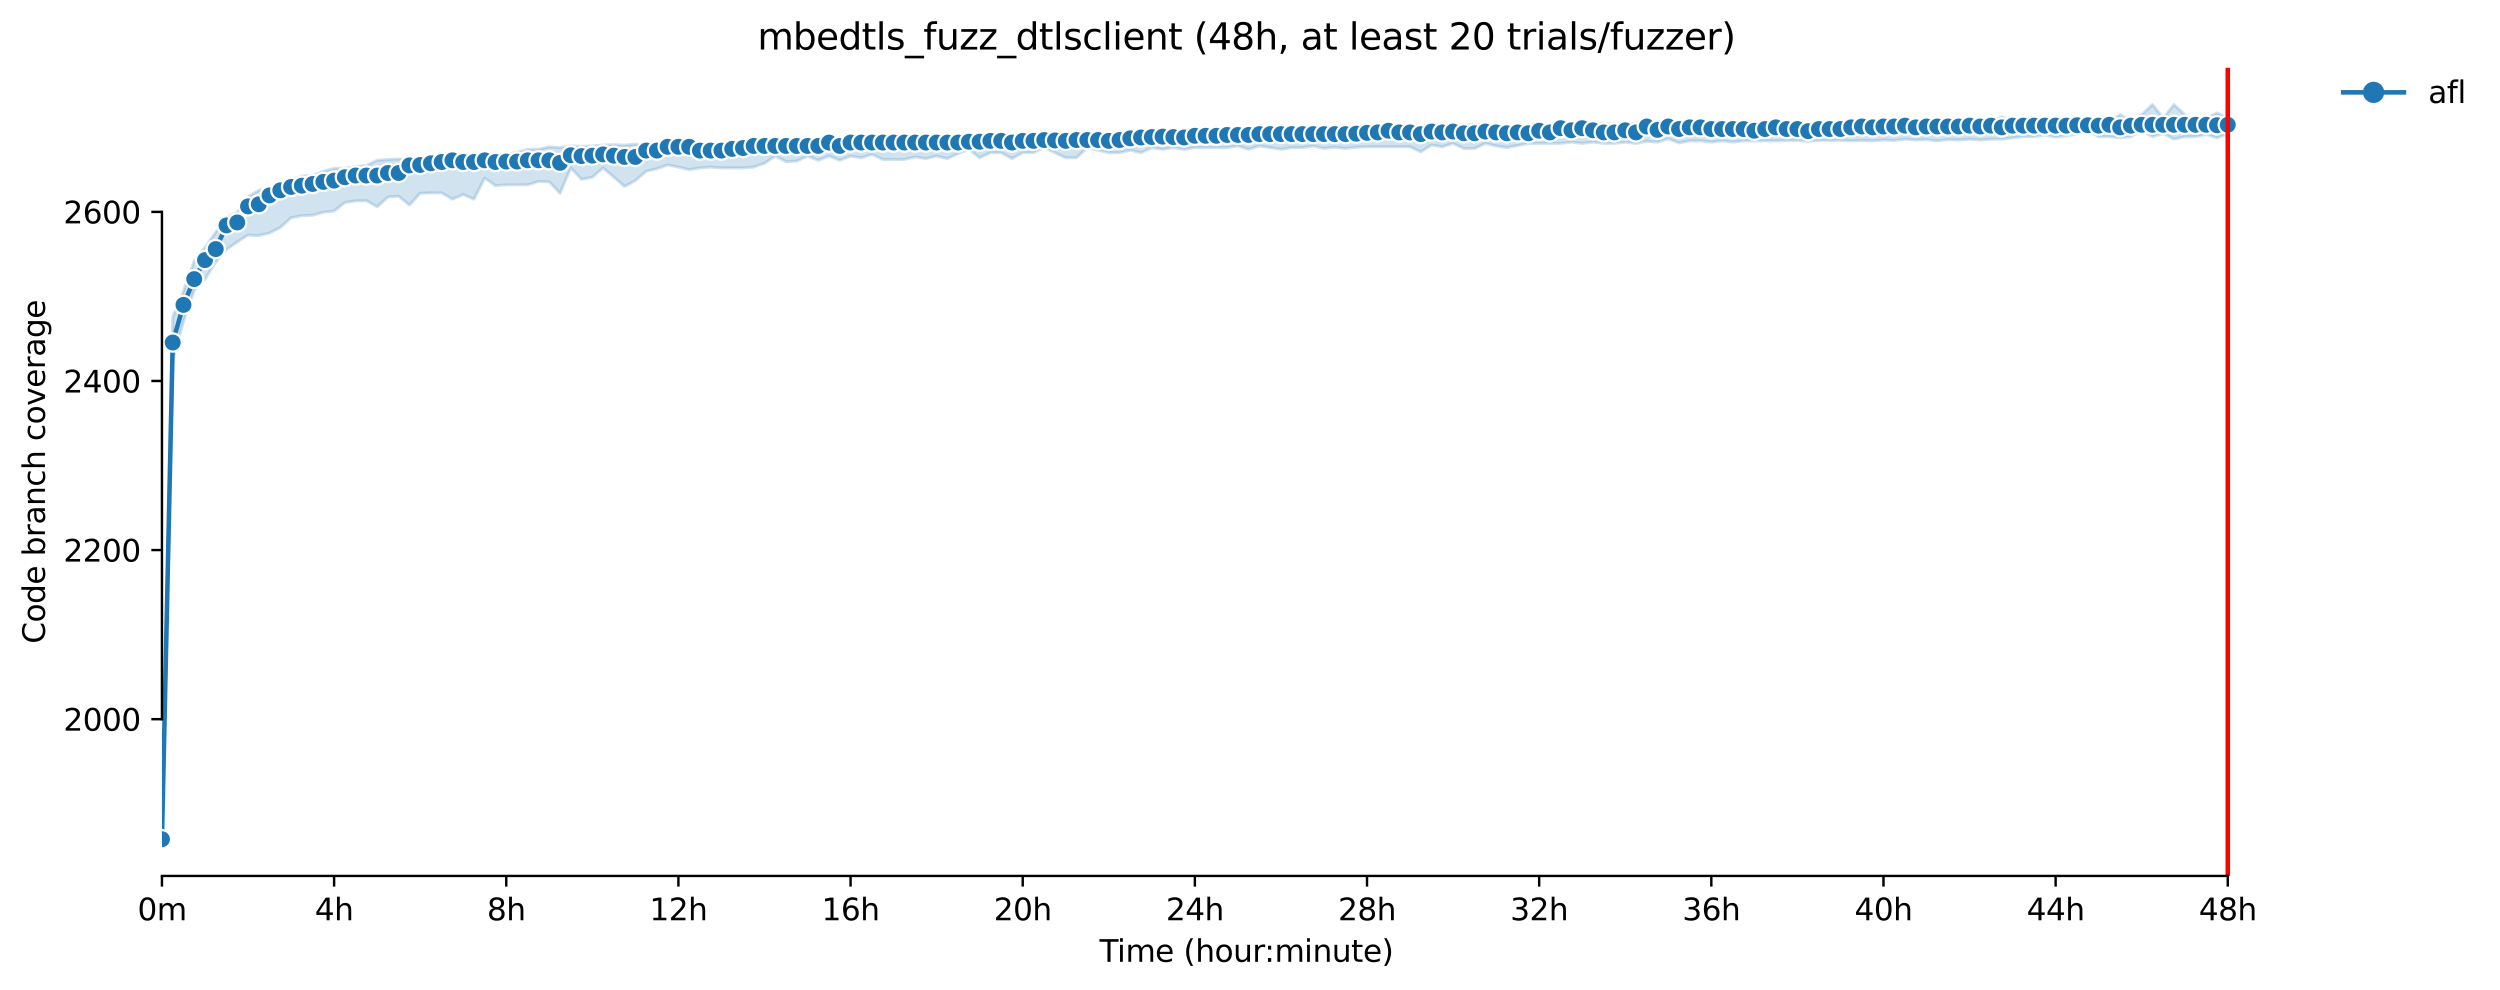 <?xml version="1.0" encoding="utf-8" standalone="no"?>
<!DOCTYPE svg PUBLIC "-//W3C//DTD SVG 1.1//EN"
  "http://www.w3.org/Graphics/SVG/1.1/DTD/svg11.dtd">
<svg xmlns:xlink="http://www.w3.org/1999/xlink" width="823.195pt" height="325.986pt" viewBox="0 0 823.195 325.986" xmlns="http://www.w3.org/2000/svg" version="1.1">
 <defs>
  <style type="text/css">*{stroke-linejoin: round; stroke-linecap: butt}</style>
 </defs>
 <g id="figure_1">
  <g id="patch_1">
   <path d="M 0 325.986 
L 823.195 325.986 
L 823.195 0 
L 0 0 
z
" style="fill: #ffffff"/>
  </g>
  <g id="axes_1">
   <g id="patch_2">
    <path d="M 53.328 288.43 
L 767.568 288.43 
L 767.568 22.318 
L 53.328 22.318 
z
" style="fill: #ffffff"/>
   </g>
   <g id="PolyCollection_1">
    <defs>
     <path id="m555e0d3267" d="M 53.328 -49.652 
L 53.328 -49.652 
L 56.871 -207.36 
L 60.414 -220.026 
L 63.957 -230.327 
L 67.5 -234.085 
L 71.042 -239.653 
L 74.585 -243.829 
L 78.128 -246.334 
L 81.671 -248.561 
L 85.214 -248.422 
L 88.757 -249.257 
L 92.3 -251.067 
L 95.842 -254.268 
L 99.385 -254.964 
L 102.928 -255.103 
L 106.471 -256.078 
L 110.014 -256.488 
L 113.557 -259.279 
L 117.1 -259.836 
L 120.642 -259.916 
L 124.185 -257.887 
L 127.728 -261.089 
L 131.271 -261.367 
L 134.814 -258.444 
L 138.357 -262.341 
L 141.9 -262.481 
L 145.442 -262.481 
L 148.985 -260.393 
L 152.528 -261.924 
L 156.071 -260.393 
L 159.614 -267.352 
L 163.157 -264.847 
L 166.7 -265.125 
L 170.242 -265.125 
L 173.785 -265.125 
L 177.328 -266.239 
L 180.871 -266.1 
L 184.414 -262.341 
L 187.957 -270.693 
L 191.5 -266.935 
L 195.042 -267.631 
L 198.585 -270.693 
L 202.128 -267.631 
L 205.671 -264.569 
L 209.214 -266.517 
L 212.757 -269.576 
L 216.3 -270.415 
L 219.842 -271.667 
L 223.385 -270.971 
L 226.928 -270.136 
L 230.471 -270.693 
L 234.014 -270.971 
L 237.557 -270.693 
L 241.1 -270.686 
L 244.642 -270.693 
L 248.185 -270.971 
L 251.728 -272.224 
L 255.271 -274.591 
L 258.814 -272.781 
L 262.357 -272.92 
L 265.9 -274.591 
L 269.442 -273.199 
L 272.985 -274.591 
L 276.528 -273.199 
L 280.071 -274.591 
L 283.614 -274.034 
L 287.157 -275.147 
L 290.7 -273.477 
L 294.242 -273.477 
L 297.785 -273.477 
L 301.328 -274.312 
L 304.871 -273.755 
L 308.414 -274.591 
L 311.957 -273.755 
L 315.5 -275.426 
L 319.042 -276.818 
L 322.585 -274.034 
L 326.128 -275.704 
L 329.671 -275.704 
L 333.214 -273.755 
L 336.757 -275.704 
L 340.3 -275.704 
L 343.842 -277.374 
L 347.385 -275.704 
L 350.928 -274.034 
L 354.471 -274.034 
L 358.014 -277.374 
L 361.557 -276.539 
L 365.1 -275.704 
L 368.642 -275.704 
L 372.185 -276.539 
L 375.728 -275.704 
L 379.271 -277.374 
L 382.814 -276.818 
L 386.357 -277.374 
L 389.9 -276.818 
L 393.442 -277.374 
L 396.985 -277.374 
L 400.528 -277.374 
L 404.071 -277.374 
L 407.614 -277.931 
L 411.157 -276.818 
L 414.7 -277.931 
L 418.242 -277.374 
L 421.785 -276.818 
L 425.328 -277.374 
L 428.871 -277.374 
L 432.414 -277.931 
L 435.957 -277.096 
L 439.5 -277.514 
L 443.042 -277.096 
L 446.585 -277.514 
L 450.128 -277.653 
L 453.671 -277.653 
L 457.214 -277.653 
L 460.757 -277.653 
L 464.3 -277.653 
L 467.842 -275.982 
L 471.385 -278.21 
L 474.928 -277.653 
L 478.471 -278.766 
L 482.014 -277.096 
L 485.557 -277.096 
L 489.1 -278.766 
L 492.642 -277.931 
L 496.185 -277.374 
L 499.728 -278.07 
L 503.271 -278.766 
L 506.814 -278.766 
L 510.357 -278.766 
L 513.9 -278.766 
L 517.442 -279.184 
L 520.985 -278.766 
L 524.528 -279.184 
L 528.071 -278.766 
L 531.614 -278.766 
L 535.157 -279.177 
L 538.7 -278.766 
L 542.242 -279.455 
L 545.785 -279.184 
L 549.328 -280.297 
L 552.871 -278.906 
L 556.414 -279.602 
L 559.957 -279.602 
L 563.5 -279.184 
L 567.042 -279.591 
L 570.585 -279.184 
L 574.128 -279.602 
L 577.671 -279.602 
L 581.214 -279.602 
L 584.757 -279.602 
L 588.3 -279.741 
L 591.842 -279.741 
L 595.385 -279.459 
L 598.928 -279.741 
L 602.471 -279.741 
L 606.014 -279.741 
L 609.557 -279.602 
L 613.1 -279.741 
L 616.642 -279.602 
L 620.185 -279.88 
L 623.728 -279.741 
L 627.271 -280.158 
L 630.814 -279.88 
L 634.357 -280.019 
L 637.9 -279.602 
L 641.442 -280.019 
L 644.985 -279.88 
L 648.528 -280.158 
L 652.071 -279.88 
L 655.614 -280.158 
L 659.157 -280.158 
L 662.7 -280.576 
L 666.242 -280.993 
L 669.785 -280.993 
L 673.328 -281.55 
L 676.871 -280.854 
L 680.414 -281.272 
L 683.957 -281.829 
L 687.5 -282.942 
L 691.042 -280.993 
L 694.585 -280.993 
L 698.128 -280.576 
L 701.671 -280.993 
L 705.214 -282.942 
L 708.757 -280.993 
L 712.3 -281.968 
L 715.842 -280.158 
L 719.385 -280.993 
L 722.928 -280.993 
L 726.471 -281.689 
L 730.014 -280.576 
L 733.557 -281.968 
L 733.557 -287.118 
L 733.557 -287.118 
L 730.014 -288.788 
L 726.471 -287.118 
L 722.928 -286.004 
L 719.385 -288.232 
L 715.842 -291.572 
L 712.3 -287.118 
L 708.757 -291.572 
L 705.214 -288.232 
L 701.671 -286.004 
L 698.128 -288.232 
L 694.585 -286.004 
L 691.042 -286.004 
L 687.5 -285.726 
L 683.957 -285.726 
L 680.414 -285.733 
L 676.871 -286.979 
L 673.328 -286.004 
L 669.785 -286.004 
L 666.242 -286.004 
L 662.7 -286.004 
L 659.157 -287.536 
L 655.614 -286.004 
L 652.071 -285.448 
L 648.528 -286.004 
L 644.985 -285.448 
L 641.442 -285.726 
L 637.9 -286.422 
L 634.357 -285.726 
L 630.814 -286.004 
L 627.271 -286.004 
L 623.728 -285.726 
L 620.185 -285.448 
L 616.642 -286.004 
L 613.1 -285.726 
L 609.557 -286.004 
L 606.014 -285.169 
L 602.471 -285.169 
L 598.928 -285.169 
L 595.385 -285.169 
L 591.842 -285.169 
L 588.3 -285.169 
L 584.757 -285.448 
L 581.214 -285.169 
L 577.671 -284.891 
L 574.128 -285.169 
L 570.585 -285.169 
L 567.042 -285.03 
L 563.5 -285.169 
L 559.957 -285.448 
L 556.414 -285.448 
L 552.871 -285.169 
L 549.328 -285.448 
L 545.785 -285.169 
L 542.242 -285.448 
L 538.7 -285.448 
L 535.157 -285.173 
L 531.614 -284.891 
L 528.071 -285.448 
L 524.528 -285.169 
L 520.985 -285.726 
L 517.442 -285.169 
L 513.9 -285.448 
L 510.357 -284.891 
L 506.814 -285.169 
L 503.271 -284.613 
L 499.728 -284.752 
L 496.185 -284.613 
L 492.642 -284.752 
L 489.1 -284.891 
L 485.557 -284.891 
L 482.014 -284.891 
L 478.471 -284.891 
L 474.928 -284.613 
L 471.385 -284.891 
L 467.842 -284.613 
L 464.3 -284.613 
L 460.757 -284.613 
L 457.214 -284.613 
L 453.671 -284.334 
L 450.128 -284.334 
L 446.585 -284.056 
L 443.042 -283.777 
L 439.5 -283.221 
L 435.957 -282.385 
L 432.414 -282.664 
L 428.871 -282.385 
L 425.328 -282.803 
L 421.785 -282.246 
L 418.242 -282.246 
L 414.7 -282.107 
L 411.157 -282.107 
L 407.614 -282.107 
L 404.071 -281.968 
L 400.528 -281.968 
L 396.985 -282.107 
L 393.442 -281.968 
L 389.9 -282.107 
L 386.357 -281.968 
L 382.814 -281.829 
L 379.271 -281.829 
L 375.728 -281.829 
L 372.185 -281.689 
L 368.642 -281.411 
L 365.1 -281.272 
L 361.557 -281.272 
L 358.014 -281.272 
L 354.471 -281.272 
L 350.928 -281.272 
L 347.385 -281.272 
L 343.842 -281.272 
L 340.3 -281.272 
L 336.757 -281.133 
L 333.214 -280.993 
L 329.671 -281.133 
L 326.128 -281.133 
L 322.585 -280.993 
L 319.042 -280.993 
L 315.5 -280.576 
L 311.957 -280.715 
L 308.414 -280.437 
L 304.871 -280.437 
L 301.328 -280.437 
L 297.785 -280.437 
L 294.242 -280.437 
L 290.7 -280.437 
L 287.157 -280.576 
L 283.614 -280.437 
L 280.071 -280.437 
L 276.528 -279.88 
L 272.985 -279.88 
L 269.442 -279.88 
L 265.9 -279.88 
L 262.357 -279.462 
L 258.814 -279.327 
L 255.271 -279.602 
L 251.728 -279.323 
L 248.185 -279.045 
L 244.642 -278.766 
L 241.1 -278.627 
L 237.557 -278.349 
L 234.014 -278.349 
L 230.471 -278.349 
L 226.928 -278.488 
L 223.385 -278.488 
L 219.842 -278.627 
L 216.3 -278.349 
L 212.757 -278.349 
L 209.214 -278.488 
L 205.671 -278.21 
L 202.128 -278.349 
L 198.585 -278.21 
L 195.042 -277.931 
L 191.5 -277.792 
L 187.957 -277.931 
L 184.414 -277.374 
L 180.871 -277.653 
L 177.328 -276.818 
L 173.785 -276.818 
L 170.242 -275.843 
L 166.7 -275.147 
L 163.157 -274.869 
L 159.614 -274.869 
L 156.071 -274.451 
L 152.528 -274.451 
L 148.985 -274.591 
L 145.442 -274.034 
L 141.9 -274.034 
L 138.357 -273.755 
L 134.814 -273.755 
L 131.271 -273.616 
L 127.728 -273.477 
L 124.185 -273.199 
L 120.642 -271.528 
L 117.1 -271.111 
L 113.557 -270.554 
L 110.014 -270.554 
L 106.471 -269.58 
L 102.928 -268.188 
L 99.385 -268.048 
L 95.842 -266.66 
L 92.3 -265.404 
L 88.757 -264.29 
L 85.214 -263.316 
L 81.671 -261.228 
L 78.128 -256.102 
L 74.585 -254.407 
L 71.042 -249.536 
L 67.5 -244.525 
L 63.957 -240.07 
L 60.414 -230.187 
L 56.871 -221.557 
L 53.328 -49.652 
z
" style="stroke: #1f77b4; stroke-opacity: 0.2"/>
    </defs>
    <g clip-path="url(#p6c4b56047c)">
     <use xlink:href="#m555e0d3267" x="0" y="325.986" style="fill: #1f77b4; fill-opacity: 0.2; stroke: #1f77b4; stroke-opacity: 0.2"/>
    </g>
   </g>
   <g id="matplotlib.axis_1">
    <g id="xtick_1">
     <g id="line2d_1">
      <defs>
       <path id="m654d2b96e4" d="M 0 0 
L 0 3.5 
" style="stroke: #000000; stroke-width: 0.8"/>
      </defs>
      <g>
       <use xlink:href="#m654d2b96e4" x="53.328" y="288.43" style="stroke: #000000; stroke-width: 0.8"/>
      </g>
     </g>
     <g id="text_1">
      <!-- 0m -->
      <g transform="translate(45.277 303.029) scale(0.1 -0.1)">
       <defs>
        <path id="DejaVuSans-30" d="M 2034 4250 
Q 1547 4250 1301 3770 
Q 1056 3291 1056 2328 
Q 1056 1369 1301 889 
Q 1547 409 2034 409 
Q 2525 409 2770 889 
Q 3016 1369 3016 2328 
Q 3016 3291 2770 3770 
Q 2525 4250 2034 4250 
z
M 2034 4750 
Q 2819 4750 3233 4129 
Q 3647 3509 3647 2328 
Q 3647 1150 3233 529 
Q 2819 -91 2034 -91 
Q 1250 -91 836 529 
Q 422 1150 422 2328 
Q 422 3509 836 4129 
Q 1250 4750 2034 4750 
z
" transform="scale(0.016)"/>
        <path id="DejaVuSans-6d" d="M 3328 2828 
Q 3544 3216 3844 3400 
Q 4144 3584 4550 3584 
Q 5097 3584 5394 3201 
Q 5691 2819 5691 2113 
L 5691 0 
L 5113 0 
L 5113 2094 
Q 5113 2597 4934 2840 
Q 4756 3084 4391 3084 
Q 3944 3084 3684 2787 
Q 3425 2491 3425 1978 
L 3425 0 
L 2847 0 
L 2847 2094 
Q 2847 2600 2669 2842 
Q 2491 3084 2119 3084 
Q 1678 3084 1418 2786 
Q 1159 2488 1159 1978 
L 1159 0 
L 581 0 
L 581 3500 
L 1159 3500 
L 1159 2956 
Q 1356 3278 1631 3431 
Q 1906 3584 2284 3584 
Q 2666 3584 2933 3390 
Q 3200 3197 3328 2828 
z
" transform="scale(0.016)"/>
       </defs>
       <use xlink:href="#DejaVuSans-30"/>
       <use xlink:href="#DejaVuSans-6d" x="63.623"/>
      </g>
     </g>
    </g>
    <g id="xtick_2">
     <g id="line2d_2">
      <g>
       <use xlink:href="#m654d2b96e4" x="110.014" y="288.43" style="stroke: #000000; stroke-width: 0.8"/>
      </g>
     </g>
     <g id="text_2">
      <!-- 4h -->
      <g transform="translate(103.664 303.029) scale(0.1 -0.1)">
       <defs>
        <path id="DejaVuSans-34" d="M 2419 4116 
L 825 1625 
L 2419 1625 
L 2419 4116 
z
M 2253 4666 
L 3047 4666 
L 3047 1625 
L 3713 1625 
L 3713 1100 
L 3047 1100 
L 3047 0 
L 2419 0 
L 2419 1100 
L 313 1100 
L 313 1709 
L 2253 4666 
z
" transform="scale(0.016)"/>
        <path id="DejaVuSans-68" d="M 3513 2113 
L 3513 0 
L 2938 0 
L 2938 2094 
Q 2938 2591 2744 2837 
Q 2550 3084 2163 3084 
Q 1697 3084 1428 2787 
Q 1159 2491 1159 1978 
L 1159 0 
L 581 0 
L 581 4863 
L 1159 4863 
L 1159 2956 
Q 1366 3272 1645 3428 
Q 1925 3584 2291 3584 
Q 2894 3584 3203 3211 
Q 3513 2838 3513 2113 
z
" transform="scale(0.016)"/>
       </defs>
       <use xlink:href="#DejaVuSans-34"/>
       <use xlink:href="#DejaVuSans-68" x="63.623"/>
      </g>
     </g>
    </g>
    <g id="xtick_3">
     <g id="line2d_3">
      <g>
       <use xlink:href="#m654d2b96e4" x="166.7" y="288.43" style="stroke: #000000; stroke-width: 0.8"/>
      </g>
     </g>
     <g id="text_3">
      <!-- 8h -->
      <g transform="translate(160.35 303.029) scale(0.1 -0.1)">
       <defs>
        <path id="DejaVuSans-38" d="M 2034 2216 
Q 1584 2216 1326 1975 
Q 1069 1734 1069 1313 
Q 1069 891 1326 650 
Q 1584 409 2034 409 
Q 2484 409 2743 651 
Q 3003 894 3003 1313 
Q 3003 1734 2745 1975 
Q 2488 2216 2034 2216 
z
M 1403 2484 
Q 997 2584 770 2862 
Q 544 3141 544 3541 
Q 544 4100 942 4425 
Q 1341 4750 2034 4750 
Q 2731 4750 3128 4425 
Q 3525 4100 3525 3541 
Q 3525 3141 3298 2862 
Q 3072 2584 2669 2484 
Q 3125 2378 3379 2068 
Q 3634 1759 3634 1313 
Q 3634 634 3220 271 
Q 2806 -91 2034 -91 
Q 1263 -91 848 271 
Q 434 634 434 1313 
Q 434 1759 690 2068 
Q 947 2378 1403 2484 
z
M 1172 3481 
Q 1172 3119 1398 2916 
Q 1625 2713 2034 2713 
Q 2441 2713 2670 2916 
Q 2900 3119 2900 3481 
Q 2900 3844 2670 4047 
Q 2441 4250 2034 4250 
Q 1625 4250 1398 4047 
Q 1172 3844 1172 3481 
z
" transform="scale(0.016)"/>
       </defs>
       <use xlink:href="#DejaVuSans-38"/>
       <use xlink:href="#DejaVuSans-68" x="63.623"/>
      </g>
     </g>
    </g>
    <g id="xtick_4">
     <g id="line2d_4">
      <g>
       <use xlink:href="#m654d2b96e4" x="223.385" y="288.43" style="stroke: #000000; stroke-width: 0.8"/>
      </g>
     </g>
     <g id="text_4">
      <!-- 12h -->
      <g transform="translate(213.854 303.029) scale(0.1 -0.1)">
       <defs>
        <path id="DejaVuSans-31" d="M 794 531 
L 1825 531 
L 1825 4091 
L 703 3866 
L 703 4441 
L 1819 4666 
L 2450 4666 
L 2450 531 
L 3481 531 
L 3481 0 
L 794 0 
L 794 531 
z
" transform="scale(0.016)"/>
        <path id="DejaVuSans-32" d="M 1228 531 
L 3431 531 
L 3431 0 
L 469 0 
L 469 531 
Q 828 903 1448 1529 
Q 2069 2156 2228 2338 
Q 2531 2678 2651 2914 
Q 2772 3150 2772 3378 
Q 2772 3750 2511 3984 
Q 2250 4219 1831 4219 
Q 1534 4219 1204 4116 
Q 875 4013 500 3803 
L 500 4441 
Q 881 4594 1212 4672 
Q 1544 4750 1819 4750 
Q 2544 4750 2975 4387 
Q 3406 4025 3406 3419 
Q 3406 3131 3298 2873 
Q 3191 2616 2906 2266 
Q 2828 2175 2409 1742 
Q 1991 1309 1228 531 
z
" transform="scale(0.016)"/>
       </defs>
       <use xlink:href="#DejaVuSans-31"/>
       <use xlink:href="#DejaVuSans-32" x="63.623"/>
       <use xlink:href="#DejaVuSans-68" x="127.246"/>
      </g>
     </g>
    </g>
    <g id="xtick_5">
     <g id="line2d_5">
      <g>
       <use xlink:href="#m654d2b96e4" x="280.071" y="288.43" style="stroke: #000000; stroke-width: 0.8"/>
      </g>
     </g>
     <g id="text_5">
      <!-- 16h -->
      <g transform="translate(270.54 303.029) scale(0.1 -0.1)">
       <defs>
        <path id="DejaVuSans-36" d="M 2113 2584 
Q 1688 2584 1439 2293 
Q 1191 2003 1191 1497 
Q 1191 994 1439 701 
Q 1688 409 2113 409 
Q 2538 409 2786 701 
Q 3034 994 3034 1497 
Q 3034 2003 2786 2293 
Q 2538 2584 2113 2584 
z
M 3366 4563 
L 3366 3988 
Q 3128 4100 2886 4159 
Q 2644 4219 2406 4219 
Q 1781 4219 1451 3797 
Q 1122 3375 1075 2522 
Q 1259 2794 1537 2939 
Q 1816 3084 2150 3084 
Q 2853 3084 3261 2657 
Q 3669 2231 3669 1497 
Q 3669 778 3244 343 
Q 2819 -91 2113 -91 
Q 1303 -91 875 529 
Q 447 1150 447 2328 
Q 447 3434 972 4092 
Q 1497 4750 2381 4750 
Q 2619 4750 2861 4703 
Q 3103 4656 3366 4563 
z
" transform="scale(0.016)"/>
       </defs>
       <use xlink:href="#DejaVuSans-31"/>
       <use xlink:href="#DejaVuSans-36" x="63.623"/>
       <use xlink:href="#DejaVuSans-68" x="127.246"/>
      </g>
     </g>
    </g>
    <g id="xtick_6">
     <g id="line2d_6">
      <g>
       <use xlink:href="#m654d2b96e4" x="336.757" y="288.43" style="stroke: #000000; stroke-width: 0.8"/>
      </g>
     </g>
     <g id="text_6">
      <!-- 20h -->
      <g transform="translate(327.225 303.029) scale(0.1 -0.1)">
       <use xlink:href="#DejaVuSans-32"/>
       <use xlink:href="#DejaVuSans-30" x="63.623"/>
       <use xlink:href="#DejaVuSans-68" x="127.246"/>
      </g>
     </g>
    </g>
    <g id="xtick_7">
     <g id="line2d_7">
      <g>
       <use xlink:href="#m654d2b96e4" x="393.442" y="288.43" style="stroke: #000000; stroke-width: 0.8"/>
      </g>
     </g>
     <g id="text_7">
      <!-- 24h -->
      <g transform="translate(383.911 303.029) scale(0.1 -0.1)">
       <use xlink:href="#DejaVuSans-32"/>
       <use xlink:href="#DejaVuSans-34" x="63.623"/>
       <use xlink:href="#DejaVuSans-68" x="127.246"/>
      </g>
     </g>
    </g>
    <g id="xtick_8">
     <g id="line2d_8">
      <g>
       <use xlink:href="#m654d2b96e4" x="450.128" y="288.43" style="stroke: #000000; stroke-width: 0.8"/>
      </g>
     </g>
     <g id="text_8">
      <!-- 28h -->
      <g transform="translate(440.597 303.029) scale(0.1 -0.1)">
       <use xlink:href="#DejaVuSans-32"/>
       <use xlink:href="#DejaVuSans-38" x="63.623"/>
       <use xlink:href="#DejaVuSans-68" x="127.246"/>
      </g>
     </g>
    </g>
    <g id="xtick_9">
     <g id="line2d_9">
      <g>
       <use xlink:href="#m654d2b96e4" x="506.814" y="288.43" style="stroke: #000000; stroke-width: 0.8"/>
      </g>
     </g>
     <g id="text_9">
      <!-- 32h -->
      <g transform="translate(497.283 303.029) scale(0.1 -0.1)">
       <defs>
        <path id="DejaVuSans-33" d="M 2597 2516 
Q 3050 2419 3304 2112 
Q 3559 1806 3559 1356 
Q 3559 666 3084 287 
Q 2609 -91 1734 -91 
Q 1441 -91 1130 -33 
Q 819 25 488 141 
L 488 750 
Q 750 597 1062 519 
Q 1375 441 1716 441 
Q 2309 441 2620 675 
Q 2931 909 2931 1356 
Q 2931 1769 2642 2001 
Q 2353 2234 1838 2234 
L 1294 2234 
L 1294 2753 
L 1863 2753 
Q 2328 2753 2575 2939 
Q 2822 3125 2822 3475 
Q 2822 3834 2567 4026 
Q 2313 4219 1838 4219 
Q 1578 4219 1281 4162 
Q 984 4106 628 3988 
L 628 4550 
Q 988 4650 1302 4700 
Q 1616 4750 1894 4750 
Q 2613 4750 3031 4423 
Q 3450 4097 3450 3541 
Q 3450 3153 3228 2886 
Q 3006 2619 2597 2516 
z
" transform="scale(0.016)"/>
       </defs>
       <use xlink:href="#DejaVuSans-33"/>
       <use xlink:href="#DejaVuSans-32" x="63.623"/>
       <use xlink:href="#DejaVuSans-68" x="127.246"/>
      </g>
     </g>
    </g>
    <g id="xtick_10">
     <g id="line2d_10">
      <g>
       <use xlink:href="#m654d2b96e4" x="563.5" y="288.43" style="stroke: #000000; stroke-width: 0.8"/>
      </g>
     </g>
     <g id="text_10">
      <!-- 36h -->
      <g transform="translate(553.968 303.029) scale(0.1 -0.1)">
       <use xlink:href="#DejaVuSans-33"/>
       <use xlink:href="#DejaVuSans-36" x="63.623"/>
       <use xlink:href="#DejaVuSans-68" x="127.246"/>
      </g>
     </g>
    </g>
    <g id="xtick_11">
     <g id="line2d_11">
      <g>
       <use xlink:href="#m654d2b96e4" x="620.185" y="288.43" style="stroke: #000000; stroke-width: 0.8"/>
      </g>
     </g>
     <g id="text_11">
      <!-- 40h -->
      <g transform="translate(610.654 303.029) scale(0.1 -0.1)">
       <use xlink:href="#DejaVuSans-34"/>
       <use xlink:href="#DejaVuSans-30" x="63.623"/>
       <use xlink:href="#DejaVuSans-68" x="127.246"/>
      </g>
     </g>
    </g>
    <g id="xtick_12">
     <g id="line2d_12">
      <g>
       <use xlink:href="#m654d2b96e4" x="676.871" y="288.43" style="stroke: #000000; stroke-width: 0.8"/>
      </g>
     </g>
     <g id="text_12">
      <!-- 44h -->
      <g transform="translate(667.34 303.029) scale(0.1 -0.1)">
       <use xlink:href="#DejaVuSans-34"/>
       <use xlink:href="#DejaVuSans-34" x="63.623"/>
       <use xlink:href="#DejaVuSans-68" x="127.246"/>
      </g>
     </g>
    </g>
    <g id="xtick_13">
     <g id="line2d_13">
      <g>
       <use xlink:href="#m654d2b96e4" x="733.557" y="288.43" style="stroke: #000000; stroke-width: 0.8"/>
      </g>
     </g>
     <g id="text_13">
      <!-- 48h -->
      <g transform="translate(724.025 303.029) scale(0.1 -0.1)">
       <use xlink:href="#DejaVuSans-34"/>
       <use xlink:href="#DejaVuSans-38" x="63.623"/>
       <use xlink:href="#DejaVuSans-68" x="127.246"/>
      </g>
     </g>
    </g>
    <g id="text_14">
     <!-- Time (hour:minute) -->
     <g transform="translate(362.041 316.707) scale(0.1 -0.1)">
      <defs>
       <path id="DejaVuSans-54" d="M -19 4666 
L 3928 4666 
L 3928 4134 
L 2272 4134 
L 2272 0 
L 1638 0 
L 1638 4134 
L -19 4134 
L -19 4666 
z
" transform="scale(0.016)"/>
       <path id="DejaVuSans-69" d="M 603 3500 
L 1178 3500 
L 1178 0 
L 603 0 
L 603 3500 
z
M 603 4863 
L 1178 4863 
L 1178 4134 
L 603 4134 
L 603 4863 
z
" transform="scale(0.016)"/>
       <path id="DejaVuSans-65" d="M 3597 1894 
L 3597 1613 
L 953 1613 
Q 991 1019 1311 708 
Q 1631 397 2203 397 
Q 2534 397 2845 478 
Q 3156 559 3463 722 
L 3463 178 
Q 3153 47 2828 -22 
Q 2503 -91 2169 -91 
Q 1331 -91 842 396 
Q 353 884 353 1716 
Q 353 2575 817 3079 
Q 1281 3584 2069 3584 
Q 2775 3584 3186 3129 
Q 3597 2675 3597 1894 
z
M 3022 2063 
Q 3016 2534 2758 2815 
Q 2500 3097 2075 3097 
Q 1594 3097 1305 2825 
Q 1016 2553 972 2059 
L 3022 2063 
z
" transform="scale(0.016)"/>
       <path id="DejaVuSans-20" transform="scale(0.016)"/>
       <path id="DejaVuSans-28" d="M 1984 4856 
Q 1566 4138 1362 3434 
Q 1159 2731 1159 2009 
Q 1159 1288 1364 580 
Q 1569 -128 1984 -844 
L 1484 -844 
Q 1016 -109 783 600 
Q 550 1309 550 2009 
Q 550 2706 781 3412 
Q 1013 4119 1484 4856 
L 1984 4856 
z
" transform="scale(0.016)"/>
       <path id="DejaVuSans-6f" d="M 1959 3097 
Q 1497 3097 1228 2736 
Q 959 2375 959 1747 
Q 959 1119 1226 758 
Q 1494 397 1959 397 
Q 2419 397 2687 759 
Q 2956 1122 2956 1747 
Q 2956 2369 2687 2733 
Q 2419 3097 1959 3097 
z
M 1959 3584 
Q 2709 3584 3137 3096 
Q 3566 2609 3566 1747 
Q 3566 888 3137 398 
Q 2709 -91 1959 -91 
Q 1206 -91 779 398 
Q 353 888 353 1747 
Q 353 2609 779 3096 
Q 1206 3584 1959 3584 
z
" transform="scale(0.016)"/>
       <path id="DejaVuSans-75" d="M 544 1381 
L 544 3500 
L 1119 3500 
L 1119 1403 
Q 1119 906 1312 657 
Q 1506 409 1894 409 
Q 2359 409 2629 706 
Q 2900 1003 2900 1516 
L 2900 3500 
L 3475 3500 
L 3475 0 
L 2900 0 
L 2900 538 
Q 2691 219 2414 64 
Q 2138 -91 1772 -91 
Q 1169 -91 856 284 
Q 544 659 544 1381 
z
M 1991 3584 
L 1991 3584 
z
" transform="scale(0.016)"/>
       <path id="DejaVuSans-72" d="M 2631 2963 
Q 2534 3019 2420 3045 
Q 2306 3072 2169 3072 
Q 1681 3072 1420 2755 
Q 1159 2438 1159 1844 
L 1159 0 
L 581 0 
L 581 3500 
L 1159 3500 
L 1159 2956 
Q 1341 3275 1631 3429 
Q 1922 3584 2338 3584 
Q 2397 3584 2469 3576 
Q 2541 3569 2628 3553 
L 2631 2963 
z
" transform="scale(0.016)"/>
       <path id="DejaVuSans-3a" d="M 750 794 
L 1409 794 
L 1409 0 
L 750 0 
L 750 794 
z
M 750 3309 
L 1409 3309 
L 1409 2516 
L 750 2516 
L 750 3309 
z
" transform="scale(0.016)"/>
       <path id="DejaVuSans-6e" d="M 3513 2113 
L 3513 0 
L 2938 0 
L 2938 2094 
Q 2938 2591 2744 2837 
Q 2550 3084 2163 3084 
Q 1697 3084 1428 2787 
Q 1159 2491 1159 1978 
L 1159 0 
L 581 0 
L 581 3500 
L 1159 3500 
L 1159 2956 
Q 1366 3272 1645 3428 
Q 1925 3584 2291 3584 
Q 2894 3584 3203 3211 
Q 3513 2838 3513 2113 
z
" transform="scale(0.016)"/>
       <path id="DejaVuSans-74" d="M 1172 4494 
L 1172 3500 
L 2356 3500 
L 2356 3053 
L 1172 3053 
L 1172 1153 
Q 1172 725 1289 603 
Q 1406 481 1766 481 
L 2356 481 
L 2356 0 
L 1766 0 
Q 1100 0 847 248 
Q 594 497 594 1153 
L 594 3053 
L 172 3053 
L 172 3500 
L 594 3500 
L 594 4494 
L 1172 4494 
z
" transform="scale(0.016)"/>
       <path id="DejaVuSans-29" d="M 513 4856 
L 1013 4856 
Q 1481 4119 1714 3412 
Q 1947 2706 1947 2009 
Q 1947 1309 1714 600 
Q 1481 -109 1013 -844 
L 513 -844 
Q 928 -128 1133 580 
Q 1338 1288 1338 2009 
Q 1338 2731 1133 3434 
Q 928 4138 513 4856 
z
" transform="scale(0.016)"/>
      </defs>
      <use xlink:href="#DejaVuSans-54"/>
      <use xlink:href="#DejaVuSans-69" x="57.959"/>
      <use xlink:href="#DejaVuSans-6d" x="85.742"/>
      <use xlink:href="#DejaVuSans-65" x="183.154"/>
      <use xlink:href="#DejaVuSans-20" x="244.678"/>
      <use xlink:href="#DejaVuSans-28" x="276.465"/>
      <use xlink:href="#DejaVuSans-68" x="315.479"/>
      <use xlink:href="#DejaVuSans-6f" x="378.857"/>
      <use xlink:href="#DejaVuSans-75" x="440.039"/>
      <use xlink:href="#DejaVuSans-72" x="503.418"/>
      <use xlink:href="#DejaVuSans-3a" x="542.781"/>
      <use xlink:href="#DejaVuSans-6d" x="576.473"/>
      <use xlink:href="#DejaVuSans-69" x="673.885"/>
      <use xlink:href="#DejaVuSans-6e" x="701.668"/>
      <use xlink:href="#DejaVuSans-75" x="765.047"/>
      <use xlink:href="#DejaVuSans-74" x="828.426"/>
      <use xlink:href="#DejaVuSans-65" x="867.635"/>
      <use xlink:href="#DejaVuSans-29" x="929.158"/>
     </g>
    </g>
   </g>
   <g id="matplotlib.axis_2">
    <g id="ytick_1">
     <g id="line2d_14">
      <defs>
       <path id="m62afd19e88" d="M 0 0 
L -3.5 0 
" style="stroke: #000000; stroke-width: 0.8"/>
      </defs>
      <g>
       <use xlink:href="#m62afd19e88" x="53.328" y="236.803" style="stroke: #000000; stroke-width: 0.8"/>
      </g>
     </g>
     <g id="text_15">
      <!-- 2000 -->
      <g transform="translate(20.878 240.602) scale(0.1 -0.1)">
       <use xlink:href="#DejaVuSans-32"/>
       <use xlink:href="#DejaVuSans-30" x="63.623"/>
       <use xlink:href="#DejaVuSans-30" x="127.246"/>
       <use xlink:href="#DejaVuSans-30" x="190.869"/>
      </g>
     </g>
    </g>
    <g id="ytick_2">
     <g id="line2d_15">
      <g>
       <use xlink:href="#m62afd19e88" x="53.328" y="181.125" style="stroke: #000000; stroke-width: 0.8"/>
      </g>
     </g>
     <g id="text_16">
      <!-- 2200 -->
      <g transform="translate(20.878 184.924) scale(0.1 -0.1)">
       <use xlink:href="#DejaVuSans-32"/>
       <use xlink:href="#DejaVuSans-32" x="63.623"/>
       <use xlink:href="#DejaVuSans-30" x="127.246"/>
       <use xlink:href="#DejaVuSans-30" x="190.869"/>
      </g>
     </g>
    </g>
    <g id="ytick_3">
     <g id="line2d_16">
      <g>
       <use xlink:href="#m62afd19e88" x="53.328" y="125.447" style="stroke: #000000; stroke-width: 0.8"/>
      </g>
     </g>
     <g id="text_17">
      <!-- 2400 -->
      <g transform="translate(20.878 129.247) scale(0.1 -0.1)">
       <use xlink:href="#DejaVuSans-32"/>
       <use xlink:href="#DejaVuSans-34" x="63.623"/>
       <use xlink:href="#DejaVuSans-30" x="127.246"/>
       <use xlink:href="#DejaVuSans-30" x="190.869"/>
      </g>
     </g>
    </g>
    <g id="ytick_4">
     <g id="line2d_17">
      <g>
       <use xlink:href="#m62afd19e88" x="53.328" y="69.77" style="stroke: #000000; stroke-width: 0.8"/>
      </g>
     </g>
     <g id="text_18">
      <!-- 2600 -->
      <g transform="translate(20.878 73.569) scale(0.1 -0.1)">
       <use xlink:href="#DejaVuSans-32"/>
       <use xlink:href="#DejaVuSans-36" x="63.623"/>
       <use xlink:href="#DejaVuSans-30" x="127.246"/>
       <use xlink:href="#DejaVuSans-30" x="190.869"/>
      </g>
     </g>
    </g>
    <g id="text_19">
     <!-- Code branch coverage -->
     <g transform="translate(14.798 211.949) rotate(-90) scale(0.1 -0.1)">
      <defs>
       <path id="DejaVuSans-43" d="M 4122 4306 
L 4122 3641 
Q 3803 3938 3442 4084 
Q 3081 4231 2675 4231 
Q 1875 4231 1450 3742 
Q 1025 3253 1025 2328 
Q 1025 1406 1450 917 
Q 1875 428 2675 428 
Q 3081 428 3442 575 
Q 3803 722 4122 1019 
L 4122 359 
Q 3791 134 3420 21 
Q 3050 -91 2638 -91 
Q 1578 -91 968 557 
Q 359 1206 359 2328 
Q 359 3453 968 4101 
Q 1578 4750 2638 4750 
Q 3056 4750 3426 4639 
Q 3797 4528 4122 4306 
z
" transform="scale(0.016)"/>
       <path id="DejaVuSans-64" d="M 2906 2969 
L 2906 4863 
L 3481 4863 
L 3481 0 
L 2906 0 
L 2906 525 
Q 2725 213 2448 61 
Q 2172 -91 1784 -91 
Q 1150 -91 751 415 
Q 353 922 353 1747 
Q 353 2572 751 3078 
Q 1150 3584 1784 3584 
Q 2172 3584 2448 3432 
Q 2725 3281 2906 2969 
z
M 947 1747 
Q 947 1113 1208 752 
Q 1469 391 1925 391 
Q 2381 391 2643 752 
Q 2906 1113 2906 1747 
Q 2906 2381 2643 2742 
Q 2381 3103 1925 3103 
Q 1469 3103 1208 2742 
Q 947 2381 947 1747 
z
" transform="scale(0.016)"/>
       <path id="DejaVuSans-62" d="M 3116 1747 
Q 3116 2381 2855 2742 
Q 2594 3103 2138 3103 
Q 1681 3103 1420 2742 
Q 1159 2381 1159 1747 
Q 1159 1113 1420 752 
Q 1681 391 2138 391 
Q 2594 391 2855 752 
Q 3116 1113 3116 1747 
z
M 1159 2969 
Q 1341 3281 1617 3432 
Q 1894 3584 2278 3584 
Q 2916 3584 3314 3078 
Q 3713 2572 3713 1747 
Q 3713 922 3314 415 
Q 2916 -91 2278 -91 
Q 1894 -91 1617 61 
Q 1341 213 1159 525 
L 1159 0 
L 581 0 
L 581 4863 
L 1159 4863 
L 1159 2969 
z
" transform="scale(0.016)"/>
       <path id="DejaVuSans-61" d="M 2194 1759 
Q 1497 1759 1228 1600 
Q 959 1441 959 1056 
Q 959 750 1161 570 
Q 1363 391 1709 391 
Q 2188 391 2477 730 
Q 2766 1069 2766 1631 
L 2766 1759 
L 2194 1759 
z
M 3341 1997 
L 3341 0 
L 2766 0 
L 2766 531 
Q 2569 213 2275 61 
Q 1981 -91 1556 -91 
Q 1019 -91 701 211 
Q 384 513 384 1019 
Q 384 1609 779 1909 
Q 1175 2209 1959 2209 
L 2766 2209 
L 2766 2266 
Q 2766 2663 2505 2880 
Q 2244 3097 1772 3097 
Q 1472 3097 1187 3025 
Q 903 2953 641 2809 
L 641 3341 
Q 956 3463 1253 3523 
Q 1550 3584 1831 3584 
Q 2591 3584 2966 3190 
Q 3341 2797 3341 1997 
z
" transform="scale(0.016)"/>
       <path id="DejaVuSans-63" d="M 3122 3366 
L 3122 2828 
Q 2878 2963 2633 3030 
Q 2388 3097 2138 3097 
Q 1578 3097 1268 2742 
Q 959 2388 959 1747 
Q 959 1106 1268 751 
Q 1578 397 2138 397 
Q 2388 397 2633 464 
Q 2878 531 3122 666 
L 3122 134 
Q 2881 22 2623 -34 
Q 2366 -91 2075 -91 
Q 1284 -91 818 406 
Q 353 903 353 1747 
Q 353 2603 823 3093 
Q 1294 3584 2113 3584 
Q 2378 3584 2631 3529 
Q 2884 3475 3122 3366 
z
" transform="scale(0.016)"/>
       <path id="DejaVuSans-76" d="M 191 3500 
L 800 3500 
L 1894 563 
L 2988 3500 
L 3597 3500 
L 2284 0 
L 1503 0 
L 191 3500 
z
" transform="scale(0.016)"/>
       <path id="DejaVuSans-67" d="M 2906 1791 
Q 2906 2416 2648 2759 
Q 2391 3103 1925 3103 
Q 1463 3103 1205 2759 
Q 947 2416 947 1791 
Q 947 1169 1205 825 
Q 1463 481 1925 481 
Q 2391 481 2648 825 
Q 2906 1169 2906 1791 
z
M 3481 434 
Q 3481 -459 3084 -895 
Q 2688 -1331 1869 -1331 
Q 1566 -1331 1297 -1286 
Q 1028 -1241 775 -1147 
L 775 -588 
Q 1028 -725 1275 -790 
Q 1522 -856 1778 -856 
Q 2344 -856 2625 -561 
Q 2906 -266 2906 331 
L 2906 616 
Q 2728 306 2450 153 
Q 2172 0 1784 0 
Q 1141 0 747 490 
Q 353 981 353 1791 
Q 353 2603 747 3093 
Q 1141 3584 1784 3584 
Q 2172 3584 2450 3431 
Q 2728 3278 2906 2969 
L 2906 3500 
L 3481 3500 
L 3481 434 
z
" transform="scale(0.016)"/>
      </defs>
      <use xlink:href="#DejaVuSans-43"/>
      <use xlink:href="#DejaVuSans-6f" x="69.824"/>
      <use xlink:href="#DejaVuSans-64" x="131.006"/>
      <use xlink:href="#DejaVuSans-65" x="194.482"/>
      <use xlink:href="#DejaVuSans-20" x="256.006"/>
      <use xlink:href="#DejaVuSans-62" x="287.793"/>
      <use xlink:href="#DejaVuSans-72" x="351.27"/>
      <use xlink:href="#DejaVuSans-61" x="392.383"/>
      <use xlink:href="#DejaVuSans-6e" x="453.662"/>
      <use xlink:href="#DejaVuSans-63" x="517.041"/>
      <use xlink:href="#DejaVuSans-68" x="572.021"/>
      <use xlink:href="#DejaVuSans-20" x="635.4"/>
      <use xlink:href="#DejaVuSans-63" x="667.188"/>
      <use xlink:href="#DejaVuSans-6f" x="722.168"/>
      <use xlink:href="#DejaVuSans-76" x="783.35"/>
      <use xlink:href="#DejaVuSans-65" x="842.529"/>
      <use xlink:href="#DejaVuSans-72" x="904.053"/>
      <use xlink:href="#DejaVuSans-61" x="945.166"/>
      <use xlink:href="#DejaVuSans-67" x="1006.445"/>
      <use xlink:href="#DejaVuSans-65" x="1069.922"/>
     </g>
    </g>
   </g>
   <g id="line2d_18">
    <path d="M 53.328 276.334 
L 56.871 112.781 
L 60.414 100.392 
L 63.957 91.901 
L 67.5 85.638 
L 71.042 82.019 
L 74.585 74.224 
L 78.128 73.249 
L 81.671 67.96 
L 85.214 67.264 
L 88.757 64.341 
L 92.3 62.671 
L 95.842 61.557 
L 99.385 61.139 
L 102.928 60.583 
L 106.471 59.887 
L 110.014 59.469 
L 113.557 58.356 
L 117.1 57.799 
L 124.185 57.799 
L 127.728 56.964 
L 131.271 56.964 
L 134.814 54.458 
L 138.357 54.319 
L 141.9 53.762 
L 145.442 53.345 
L 148.985 52.788 
L 152.528 53.345 
L 156.071 53.345 
L 159.614 52.788 
L 163.157 53.345 
L 166.7 53.205 
L 170.242 53.205 
L 173.785 52.788 
L 180.871 52.788 
L 184.414 53.623 
L 187.957 51.117 
L 191.5 51.396 
L 195.042 51.257 
L 198.585 50.839 
L 205.671 51.674 
L 209.214 51.674 
L 212.757 49.586 
L 216.3 49.586 
L 219.842 48.334 
L 226.928 48.334 
L 230.471 49.586 
L 237.557 49.586 
L 241.1 49.03 
L 244.642 48.751 
L 248.185 48.055 
L 269.442 48.055 
L 272.985 46.942 
L 276.528 48.055 
L 280.071 46.942 
L 315.5 46.942 
L 319.042 46.663 
L 322.585 46.663 
L 326.128 46.385 
L 329.671 46.385 
L 333.214 46.942 
L 336.757 46.385 
L 340.3 46.385 
L 343.842 46.106 
L 350.928 46.385 
L 354.471 46.106 
L 361.557 46.106 
L 365.1 46.385 
L 368.642 46.106 
L 372.185 45.55 
L 375.728 45.271 
L 382.814 44.993 
L 389.9 45.271 
L 393.442 44.715 
L 400.528 44.715 
L 404.071 44.436 
L 411.157 44.436 
L 414.7 44.158 
L 443.042 44.158 
L 446.585 44.019 
L 450.128 43.74 
L 453.671 43.601 
L 457.214 43.044 
L 460.757 43.601 
L 464.3 43.601 
L 467.842 44.158 
L 471.385 43.323 
L 474.928 43.601 
L 478.471 43.323 
L 482.014 43.879 
L 485.557 43.879 
L 489.1 43.323 
L 496.185 43.879 
L 499.728 43.601 
L 503.271 43.879 
L 506.814 43.044 
L 510.357 43.601 
L 513.9 42.209 
L 517.442 42.905 
L 520.985 42.209 
L 528.071 43.601 
L 531.614 43.601 
L 535.157 42.905 
L 538.7 43.601 
L 542.242 41.652 
L 545.785 42.766 
L 549.328 41.652 
L 552.871 42.487 
L 556.414 41.931 
L 559.957 41.931 
L 563.5 42.487 
L 574.128 42.487 
L 577.671 43.044 
L 584.757 41.931 
L 588.3 42.487 
L 591.842 42.487 
L 595.385 43.183 
L 598.928 42.487 
L 606.014 42.487 
L 609.557 41.931 
L 613.1 41.652 
L 616.642 41.931 
L 620.185 41.652 
L 623.728 41.652 
L 627.271 41.374 
L 630.814 41.931 
L 634.357 41.652 
L 644.985 41.652 
L 648.528 41.374 
L 652.071 41.652 
L 655.614 41.374 
L 659.157 41.931 
L 662.7 41.374 
L 680.414 41.374 
L 683.957 41.235 
L 687.5 41.235 
L 691.042 41.374 
L 694.585 41.095 
L 698.128 41.931 
L 701.671 41.374 
L 705.214 41.095 
L 726.471 41.095 
L 730.014 41.235 
L 733.557 41.095 
L 733.557 41.095 
" clip-path="url(#p6c4b56047c)" style="fill: none; stroke: #1f77b4; stroke-width: 1.5; stroke-linecap: square"/>
    <defs>
     <path id="m516eb953c0" d="M 0 3 
C 0.796 3 1.559 2.684 2.121 2.121 
C 2.684 1.559 3 0.796 3 0 
C 3 -0.796 2.684 -1.559 2.121 -2.121 
C 1.559 -2.684 0.796 -3 0 -3 
C -0.796 -3 -1.559 -2.684 -2.121 -2.121 
C -2.684 -1.559 -3 -0.796 -3 0 
C -3 0.796 -2.684 1.559 -2.121 2.121 
C -1.559 2.684 -0.796 3 0 3 
z
" style="stroke: #ffffff; stroke-width: 0.75"/>
    </defs>
    <g clip-path="url(#p6c4b56047c)">
     <use xlink:href="#m516eb953c0" x="53.328" y="276.334" style="fill: #1f77b4; stroke: #ffffff; stroke-width: 0.75"/>
     <use xlink:href="#m516eb953c0" x="56.871" y="112.781" style="fill: #1f77b4; stroke: #ffffff; stroke-width: 0.75"/>
     <use xlink:href="#m516eb953c0" x="60.414" y="100.392" style="fill: #1f77b4; stroke: #ffffff; stroke-width: 0.75"/>
     <use xlink:href="#m516eb953c0" x="63.957" y="91.901" style="fill: #1f77b4; stroke: #ffffff; stroke-width: 0.75"/>
     <use xlink:href="#m516eb953c0" x="67.5" y="85.638" style="fill: #1f77b4; stroke: #ffffff; stroke-width: 0.75"/>
     <use xlink:href="#m516eb953c0" x="71.042" y="82.019" style="fill: #1f77b4; stroke: #ffffff; stroke-width: 0.75"/>
     <use xlink:href="#m516eb953c0" x="74.585" y="74.224" style="fill: #1f77b4; stroke: #ffffff; stroke-width: 0.75"/>
     <use xlink:href="#m516eb953c0" x="78.128" y="73.249" style="fill: #1f77b4; stroke: #ffffff; stroke-width: 0.75"/>
     <use xlink:href="#m516eb953c0" x="81.671" y="67.96" style="fill: #1f77b4; stroke: #ffffff; stroke-width: 0.75"/>
     <use xlink:href="#m516eb953c0" x="85.214" y="67.264" style="fill: #1f77b4; stroke: #ffffff; stroke-width: 0.75"/>
     <use xlink:href="#m516eb953c0" x="88.757" y="64.341" style="fill: #1f77b4; stroke: #ffffff; stroke-width: 0.75"/>
     <use xlink:href="#m516eb953c0" x="92.3" y="62.671" style="fill: #1f77b4; stroke: #ffffff; stroke-width: 0.75"/>
     <use xlink:href="#m516eb953c0" x="95.842" y="61.557" style="fill: #1f77b4; stroke: #ffffff; stroke-width: 0.75"/>
     <use xlink:href="#m516eb953c0" x="99.385" y="61.139" style="fill: #1f77b4; stroke: #ffffff; stroke-width: 0.75"/>
     <use xlink:href="#m516eb953c0" x="102.928" y="60.583" style="fill: #1f77b4; stroke: #ffffff; stroke-width: 0.75"/>
     <use xlink:href="#m516eb953c0" x="106.471" y="59.887" style="fill: #1f77b4; stroke: #ffffff; stroke-width: 0.75"/>
     <use xlink:href="#m516eb953c0" x="110.014" y="59.469" style="fill: #1f77b4; stroke: #ffffff; stroke-width: 0.75"/>
     <use xlink:href="#m516eb953c0" x="113.557" y="58.356" style="fill: #1f77b4; stroke: #ffffff; stroke-width: 0.75"/>
     <use xlink:href="#m516eb953c0" x="117.1" y="57.799" style="fill: #1f77b4; stroke: #ffffff; stroke-width: 0.75"/>
     <use xlink:href="#m516eb953c0" x="120.642" y="57.799" style="fill: #1f77b4; stroke: #ffffff; stroke-width: 0.75"/>
     <use xlink:href="#m516eb953c0" x="124.185" y="57.799" style="fill: #1f77b4; stroke: #ffffff; stroke-width: 0.75"/>
     <use xlink:href="#m516eb953c0" x="127.728" y="56.964" style="fill: #1f77b4; stroke: #ffffff; stroke-width: 0.75"/>
     <use xlink:href="#m516eb953c0" x="131.271" y="56.964" style="fill: #1f77b4; stroke: #ffffff; stroke-width: 0.75"/>
     <use xlink:href="#m516eb953c0" x="134.814" y="54.458" style="fill: #1f77b4; stroke: #ffffff; stroke-width: 0.75"/>
     <use xlink:href="#m516eb953c0" x="138.357" y="54.319" style="fill: #1f77b4; stroke: #ffffff; stroke-width: 0.75"/>
     <use xlink:href="#m516eb953c0" x="141.9" y="53.762" style="fill: #1f77b4; stroke: #ffffff; stroke-width: 0.75"/>
     <use xlink:href="#m516eb953c0" x="145.442" y="53.345" style="fill: #1f77b4; stroke: #ffffff; stroke-width: 0.75"/>
     <use xlink:href="#m516eb953c0" x="148.985" y="52.788" style="fill: #1f77b4; stroke: #ffffff; stroke-width: 0.75"/>
     <use xlink:href="#m516eb953c0" x="152.528" y="53.345" style="fill: #1f77b4; stroke: #ffffff; stroke-width: 0.75"/>
     <use xlink:href="#m516eb953c0" x="156.071" y="53.345" style="fill: #1f77b4; stroke: #ffffff; stroke-width: 0.75"/>
     <use xlink:href="#m516eb953c0" x="159.614" y="52.788" style="fill: #1f77b4; stroke: #ffffff; stroke-width: 0.75"/>
     <use xlink:href="#m516eb953c0" x="163.157" y="53.345" style="fill: #1f77b4; stroke: #ffffff; stroke-width: 0.75"/>
     <use xlink:href="#m516eb953c0" x="166.7" y="53.205" style="fill: #1f77b4; stroke: #ffffff; stroke-width: 0.75"/>
     <use xlink:href="#m516eb953c0" x="170.242" y="53.205" style="fill: #1f77b4; stroke: #ffffff; stroke-width: 0.75"/>
     <use xlink:href="#m516eb953c0" x="173.785" y="52.788" style="fill: #1f77b4; stroke: #ffffff; stroke-width: 0.75"/>
     <use xlink:href="#m516eb953c0" x="177.328" y="52.788" style="fill: #1f77b4; stroke: #ffffff; stroke-width: 0.75"/>
     <use xlink:href="#m516eb953c0" x="180.871" y="52.788" style="fill: #1f77b4; stroke: #ffffff; stroke-width: 0.75"/>
     <use xlink:href="#m516eb953c0" x="184.414" y="53.623" style="fill: #1f77b4; stroke: #ffffff; stroke-width: 0.75"/>
     <use xlink:href="#m516eb953c0" x="187.957" y="51.117" style="fill: #1f77b4; stroke: #ffffff; stroke-width: 0.75"/>
     <use xlink:href="#m516eb953c0" x="191.5" y="51.396" style="fill: #1f77b4; stroke: #ffffff; stroke-width: 0.75"/>
     <use xlink:href="#m516eb953c0" x="195.042" y="51.257" style="fill: #1f77b4; stroke: #ffffff; stroke-width: 0.75"/>
     <use xlink:href="#m516eb953c0" x="198.585" y="50.839" style="fill: #1f77b4; stroke: #ffffff; stroke-width: 0.75"/>
     <use xlink:href="#m516eb953c0" x="202.128" y="51.257" style="fill: #1f77b4; stroke: #ffffff; stroke-width: 0.75"/>
     <use xlink:href="#m516eb953c0" x="205.671" y="51.674" style="fill: #1f77b4; stroke: #ffffff; stroke-width: 0.75"/>
     <use xlink:href="#m516eb953c0" x="209.214" y="51.674" style="fill: #1f77b4; stroke: #ffffff; stroke-width: 0.75"/>
     <use xlink:href="#m516eb953c0" x="212.757" y="49.586" style="fill: #1f77b4; stroke: #ffffff; stroke-width: 0.75"/>
     <use xlink:href="#m516eb953c0" x="216.3" y="49.586" style="fill: #1f77b4; stroke: #ffffff; stroke-width: 0.75"/>
     <use xlink:href="#m516eb953c0" x="219.842" y="48.334" style="fill: #1f77b4; stroke: #ffffff; stroke-width: 0.75"/>
     <use xlink:href="#m516eb953c0" x="223.385" y="48.334" style="fill: #1f77b4; stroke: #ffffff; stroke-width: 0.75"/>
     <use xlink:href="#m516eb953c0" x="226.928" y="48.334" style="fill: #1f77b4; stroke: #ffffff; stroke-width: 0.75"/>
     <use xlink:href="#m516eb953c0" x="230.471" y="49.586" style="fill: #1f77b4; stroke: #ffffff; stroke-width: 0.75"/>
     <use xlink:href="#m516eb953c0" x="234.014" y="49.586" style="fill: #1f77b4; stroke: #ffffff; stroke-width: 0.75"/>
     <use xlink:href="#m516eb953c0" x="237.557" y="49.586" style="fill: #1f77b4; stroke: #ffffff; stroke-width: 0.75"/>
     <use xlink:href="#m516eb953c0" x="241.1" y="49.03" style="fill: #1f77b4; stroke: #ffffff; stroke-width: 0.75"/>
     <use xlink:href="#m516eb953c0" x="244.642" y="48.751" style="fill: #1f77b4; stroke: #ffffff; stroke-width: 0.75"/>
     <use xlink:href="#m516eb953c0" x="248.185" y="48.055" style="fill: #1f77b4; stroke: #ffffff; stroke-width: 0.75"/>
     <use xlink:href="#m516eb953c0" x="251.728" y="48.055" style="fill: #1f77b4; stroke: #ffffff; stroke-width: 0.75"/>
     <use xlink:href="#m516eb953c0" x="255.271" y="48.055" style="fill: #1f77b4; stroke: #ffffff; stroke-width: 0.75"/>
     <use xlink:href="#m516eb953c0" x="258.814" y="48.055" style="fill: #1f77b4; stroke: #ffffff; stroke-width: 0.75"/>
     <use xlink:href="#m516eb953c0" x="262.357" y="48.055" style="fill: #1f77b4; stroke: #ffffff; stroke-width: 0.75"/>
     <use xlink:href="#m516eb953c0" x="265.9" y="48.055" style="fill: #1f77b4; stroke: #ffffff; stroke-width: 0.75"/>
     <use xlink:href="#m516eb953c0" x="269.442" y="48.055" style="fill: #1f77b4; stroke: #ffffff; stroke-width: 0.75"/>
     <use xlink:href="#m516eb953c0" x="272.985" y="46.942" style="fill: #1f77b4; stroke: #ffffff; stroke-width: 0.75"/>
     <use xlink:href="#m516eb953c0" x="276.528" y="48.055" style="fill: #1f77b4; stroke: #ffffff; stroke-width: 0.75"/>
     <use xlink:href="#m516eb953c0" x="280.071" y="46.942" style="fill: #1f77b4; stroke: #ffffff; stroke-width: 0.75"/>
     <use xlink:href="#m516eb953c0" x="283.614" y="46.942" style="fill: #1f77b4; stroke: #ffffff; stroke-width: 0.75"/>
     <use xlink:href="#m516eb953c0" x="287.157" y="46.942" style="fill: #1f77b4; stroke: #ffffff; stroke-width: 0.75"/>
     <use xlink:href="#m516eb953c0" x="290.7" y="46.942" style="fill: #1f77b4; stroke: #ffffff; stroke-width: 0.75"/>
     <use xlink:href="#m516eb953c0" x="294.242" y="46.942" style="fill: #1f77b4; stroke: #ffffff; stroke-width: 0.75"/>
     <use xlink:href="#m516eb953c0" x="297.785" y="46.942" style="fill: #1f77b4; stroke: #ffffff; stroke-width: 0.75"/>
     <use xlink:href="#m516eb953c0" x="301.328" y="46.942" style="fill: #1f77b4; stroke: #ffffff; stroke-width: 0.75"/>
     <use xlink:href="#m516eb953c0" x="304.871" y="46.942" style="fill: #1f77b4; stroke: #ffffff; stroke-width: 0.75"/>
     <use xlink:href="#m516eb953c0" x="308.414" y="46.942" style="fill: #1f77b4; stroke: #ffffff; stroke-width: 0.75"/>
     <use xlink:href="#m516eb953c0" x="311.957" y="46.942" style="fill: #1f77b4; stroke: #ffffff; stroke-width: 0.75"/>
     <use xlink:href="#m516eb953c0" x="315.5" y="46.942" style="fill: #1f77b4; stroke: #ffffff; stroke-width: 0.75"/>
     <use xlink:href="#m516eb953c0" x="319.042" y="46.663" style="fill: #1f77b4; stroke: #ffffff; stroke-width: 0.75"/>
     <use xlink:href="#m516eb953c0" x="322.585" y="46.663" style="fill: #1f77b4; stroke: #ffffff; stroke-width: 0.75"/>
     <use xlink:href="#m516eb953c0" x="326.128" y="46.385" style="fill: #1f77b4; stroke: #ffffff; stroke-width: 0.75"/>
     <use xlink:href="#m516eb953c0" x="329.671" y="46.385" style="fill: #1f77b4; stroke: #ffffff; stroke-width: 0.75"/>
     <use xlink:href="#m516eb953c0" x="333.214" y="46.942" style="fill: #1f77b4; stroke: #ffffff; stroke-width: 0.75"/>
     <use xlink:href="#m516eb953c0" x="336.757" y="46.385" style="fill: #1f77b4; stroke: #ffffff; stroke-width: 0.75"/>
     <use xlink:href="#m516eb953c0" x="340.3" y="46.385" style="fill: #1f77b4; stroke: #ffffff; stroke-width: 0.75"/>
     <use xlink:href="#m516eb953c0" x="343.842" y="46.106" style="fill: #1f77b4; stroke: #ffffff; stroke-width: 0.75"/>
     <use xlink:href="#m516eb953c0" x="347.385" y="46.246" style="fill: #1f77b4; stroke: #ffffff; stroke-width: 0.75"/>
     <use xlink:href="#m516eb953c0" x="350.928" y="46.385" style="fill: #1f77b4; stroke: #ffffff; stroke-width: 0.75"/>
     <use xlink:href="#m516eb953c0" x="354.471" y="46.106" style="fill: #1f77b4; stroke: #ffffff; stroke-width: 0.75"/>
     <use xlink:href="#m516eb953c0" x="358.014" y="46.106" style="fill: #1f77b4; stroke: #ffffff; stroke-width: 0.75"/>
     <use xlink:href="#m516eb953c0" x="361.557" y="46.106" style="fill: #1f77b4; stroke: #ffffff; stroke-width: 0.75"/>
     <use xlink:href="#m516eb953c0" x="365.1" y="46.385" style="fill: #1f77b4; stroke: #ffffff; stroke-width: 0.75"/>
     <use xlink:href="#m516eb953c0" x="368.642" y="46.106" style="fill: #1f77b4; stroke: #ffffff; stroke-width: 0.75"/>
     <use xlink:href="#m516eb953c0" x="372.185" y="45.55" style="fill: #1f77b4; stroke: #ffffff; stroke-width: 0.75"/>
     <use xlink:href="#m516eb953c0" x="375.728" y="45.271" style="fill: #1f77b4; stroke: #ffffff; stroke-width: 0.75"/>
     <use xlink:href="#m516eb953c0" x="379.271" y="45.132" style="fill: #1f77b4; stroke: #ffffff; stroke-width: 0.75"/>
     <use xlink:href="#m516eb953c0" x="382.814" y="44.993" style="fill: #1f77b4; stroke: #ffffff; stroke-width: 0.75"/>
     <use xlink:href="#m516eb953c0" x="386.357" y="45.132" style="fill: #1f77b4; stroke: #ffffff; stroke-width: 0.75"/>
     <use xlink:href="#m516eb953c0" x="389.9" y="45.271" style="fill: #1f77b4; stroke: #ffffff; stroke-width: 0.75"/>
     <use xlink:href="#m516eb953c0" x="393.442" y="44.715" style="fill: #1f77b4; stroke: #ffffff; stroke-width: 0.75"/>
     <use xlink:href="#m516eb953c0" x="396.985" y="44.715" style="fill: #1f77b4; stroke: #ffffff; stroke-width: 0.75"/>
     <use xlink:href="#m516eb953c0" x="400.528" y="44.715" style="fill: #1f77b4; stroke: #ffffff; stroke-width: 0.75"/>
     <use xlink:href="#m516eb953c0" x="404.071" y="44.436" style="fill: #1f77b4; stroke: #ffffff; stroke-width: 0.75"/>
     <use xlink:href="#m516eb953c0" x="407.614" y="44.436" style="fill: #1f77b4; stroke: #ffffff; stroke-width: 0.75"/>
     <use xlink:href="#m516eb953c0" x="411.157" y="44.436" style="fill: #1f77b4; stroke: #ffffff; stroke-width: 0.75"/>
     <use xlink:href="#m516eb953c0" x="414.7" y="44.158" style="fill: #1f77b4; stroke: #ffffff; stroke-width: 0.75"/>
     <use xlink:href="#m516eb953c0" x="418.242" y="44.158" style="fill: #1f77b4; stroke: #ffffff; stroke-width: 0.75"/>
     <use xlink:href="#m516eb953c0" x="421.785" y="44.158" style="fill: #1f77b4; stroke: #ffffff; stroke-width: 0.75"/>
     <use xlink:href="#m516eb953c0" x="425.328" y="44.158" style="fill: #1f77b4; stroke: #ffffff; stroke-width: 0.75"/>
     <use xlink:href="#m516eb953c0" x="428.871" y="44.158" style="fill: #1f77b4; stroke: #ffffff; stroke-width: 0.75"/>
     <use xlink:href="#m516eb953c0" x="432.414" y="44.158" style="fill: #1f77b4; stroke: #ffffff; stroke-width: 0.75"/>
     <use xlink:href="#m516eb953c0" x="435.957" y="44.158" style="fill: #1f77b4; stroke: #ffffff; stroke-width: 0.75"/>
     <use xlink:href="#m516eb953c0" x="439.5" y="44.158" style="fill: #1f77b4; stroke: #ffffff; stroke-width: 0.75"/>
     <use xlink:href="#m516eb953c0" x="443.042" y="44.158" style="fill: #1f77b4; stroke: #ffffff; stroke-width: 0.75"/>
     <use xlink:href="#m516eb953c0" x="446.585" y="44.019" style="fill: #1f77b4; stroke: #ffffff; stroke-width: 0.75"/>
     <use xlink:href="#m516eb953c0" x="450.128" y="43.74" style="fill: #1f77b4; stroke: #ffffff; stroke-width: 0.75"/>
     <use xlink:href="#m516eb953c0" x="453.671" y="43.601" style="fill: #1f77b4; stroke: #ffffff; stroke-width: 0.75"/>
     <use xlink:href="#m516eb953c0" x="457.214" y="43.044" style="fill: #1f77b4; stroke: #ffffff; stroke-width: 0.75"/>
     <use xlink:href="#m516eb953c0" x="460.757" y="43.601" style="fill: #1f77b4; stroke: #ffffff; stroke-width: 0.75"/>
     <use xlink:href="#m516eb953c0" x="464.3" y="43.601" style="fill: #1f77b4; stroke: #ffffff; stroke-width: 0.75"/>
     <use xlink:href="#m516eb953c0" x="467.842" y="44.158" style="fill: #1f77b4; stroke: #ffffff; stroke-width: 0.75"/>
     <use xlink:href="#m516eb953c0" x="471.385" y="43.323" style="fill: #1f77b4; stroke: #ffffff; stroke-width: 0.75"/>
     <use xlink:href="#m516eb953c0" x="474.928" y="43.601" style="fill: #1f77b4; stroke: #ffffff; stroke-width: 0.75"/>
     <use xlink:href="#m516eb953c0" x="478.471" y="43.323" style="fill: #1f77b4; stroke: #ffffff; stroke-width: 0.75"/>
     <use xlink:href="#m516eb953c0" x="482.014" y="43.879" style="fill: #1f77b4; stroke: #ffffff; stroke-width: 0.75"/>
     <use xlink:href="#m516eb953c0" x="485.557" y="43.879" style="fill: #1f77b4; stroke: #ffffff; stroke-width: 0.75"/>
     <use xlink:href="#m516eb953c0" x="489.1" y="43.323" style="fill: #1f77b4; stroke: #ffffff; stroke-width: 0.75"/>
     <use xlink:href="#m516eb953c0" x="492.642" y="43.601" style="fill: #1f77b4; stroke: #ffffff; stroke-width: 0.75"/>
     <use xlink:href="#m516eb953c0" x="496.185" y="43.879" style="fill: #1f77b4; stroke: #ffffff; stroke-width: 0.75"/>
     <use xlink:href="#m516eb953c0" x="499.728" y="43.601" style="fill: #1f77b4; stroke: #ffffff; stroke-width: 0.75"/>
     <use xlink:href="#m516eb953c0" x="503.271" y="43.879" style="fill: #1f77b4; stroke: #ffffff; stroke-width: 0.75"/>
     <use xlink:href="#m516eb953c0" x="506.814" y="43.044" style="fill: #1f77b4; stroke: #ffffff; stroke-width: 0.75"/>
     <use xlink:href="#m516eb953c0" x="510.357" y="43.601" style="fill: #1f77b4; stroke: #ffffff; stroke-width: 0.75"/>
     <use xlink:href="#m516eb953c0" x="513.9" y="42.209" style="fill: #1f77b4; stroke: #ffffff; stroke-width: 0.75"/>
     <use xlink:href="#m516eb953c0" x="517.442" y="42.905" style="fill: #1f77b4; stroke: #ffffff; stroke-width: 0.75"/>
     <use xlink:href="#m516eb953c0" x="520.985" y="42.209" style="fill: #1f77b4; stroke: #ffffff; stroke-width: 0.75"/>
     <use xlink:href="#m516eb953c0" x="524.528" y="42.905" style="fill: #1f77b4; stroke: #ffffff; stroke-width: 0.75"/>
     <use xlink:href="#m516eb953c0" x="528.071" y="43.601" style="fill: #1f77b4; stroke: #ffffff; stroke-width: 0.75"/>
     <use xlink:href="#m516eb953c0" x="531.614" y="43.601" style="fill: #1f77b4; stroke: #ffffff; stroke-width: 0.75"/>
     <use xlink:href="#m516eb953c0" x="535.157" y="42.905" style="fill: #1f77b4; stroke: #ffffff; stroke-width: 0.75"/>
     <use xlink:href="#m516eb953c0" x="538.7" y="43.601" style="fill: #1f77b4; stroke: #ffffff; stroke-width: 0.75"/>
     <use xlink:href="#m516eb953c0" x="542.242" y="41.652" style="fill: #1f77b4; stroke: #ffffff; stroke-width: 0.75"/>
     <use xlink:href="#m516eb953c0" x="545.785" y="42.766" style="fill: #1f77b4; stroke: #ffffff; stroke-width: 0.75"/>
     <use xlink:href="#m516eb953c0" x="549.328" y="41.652" style="fill: #1f77b4; stroke: #ffffff; stroke-width: 0.75"/>
     <use xlink:href="#m516eb953c0" x="552.871" y="42.487" style="fill: #1f77b4; stroke: #ffffff; stroke-width: 0.75"/>
     <use xlink:href="#m516eb953c0" x="556.414" y="41.931" style="fill: #1f77b4; stroke: #ffffff; stroke-width: 0.75"/>
     <use xlink:href="#m516eb953c0" x="559.957" y="41.931" style="fill: #1f77b4; stroke: #ffffff; stroke-width: 0.75"/>
     <use xlink:href="#m516eb953c0" x="563.5" y="42.487" style="fill: #1f77b4; stroke: #ffffff; stroke-width: 0.75"/>
     <use xlink:href="#m516eb953c0" x="567.042" y="42.487" style="fill: #1f77b4; stroke: #ffffff; stroke-width: 0.75"/>
     <use xlink:href="#m516eb953c0" x="570.585" y="42.487" style="fill: #1f77b4; stroke: #ffffff; stroke-width: 0.75"/>
     <use xlink:href="#m516eb953c0" x="574.128" y="42.487" style="fill: #1f77b4; stroke: #ffffff; stroke-width: 0.75"/>
     <use xlink:href="#m516eb953c0" x="577.671" y="43.044" style="fill: #1f77b4; stroke: #ffffff; stroke-width: 0.75"/>
     <use xlink:href="#m516eb953c0" x="581.214" y="42.487" style="fill: #1f77b4; stroke: #ffffff; stroke-width: 0.75"/>
     <use xlink:href="#m516eb953c0" x="584.757" y="41.931" style="fill: #1f77b4; stroke: #ffffff; stroke-width: 0.75"/>
     <use xlink:href="#m516eb953c0" x="588.3" y="42.487" style="fill: #1f77b4; stroke: #ffffff; stroke-width: 0.75"/>
     <use xlink:href="#m516eb953c0" x="591.842" y="42.487" style="fill: #1f77b4; stroke: #ffffff; stroke-width: 0.75"/>
     <use xlink:href="#m516eb953c0" x="595.385" y="43.183" style="fill: #1f77b4; stroke: #ffffff; stroke-width: 0.75"/>
     <use xlink:href="#m516eb953c0" x="598.928" y="42.487" style="fill: #1f77b4; stroke: #ffffff; stroke-width: 0.75"/>
     <use xlink:href="#m516eb953c0" x="602.471" y="42.487" style="fill: #1f77b4; stroke: #ffffff; stroke-width: 0.75"/>
     <use xlink:href="#m516eb953c0" x="606.014" y="42.487" style="fill: #1f77b4; stroke: #ffffff; stroke-width: 0.75"/>
     <use xlink:href="#m516eb953c0" x="609.557" y="41.931" style="fill: #1f77b4; stroke: #ffffff; stroke-width: 0.75"/>
     <use xlink:href="#m516eb953c0" x="613.1" y="41.652" style="fill: #1f77b4; stroke: #ffffff; stroke-width: 0.75"/>
     <use xlink:href="#m516eb953c0" x="616.642" y="41.931" style="fill: #1f77b4; stroke: #ffffff; stroke-width: 0.75"/>
     <use xlink:href="#m516eb953c0" x="620.185" y="41.652" style="fill: #1f77b4; stroke: #ffffff; stroke-width: 0.75"/>
     <use xlink:href="#m516eb953c0" x="623.728" y="41.652" style="fill: #1f77b4; stroke: #ffffff; stroke-width: 0.75"/>
     <use xlink:href="#m516eb953c0" x="627.271" y="41.374" style="fill: #1f77b4; stroke: #ffffff; stroke-width: 0.75"/>
     <use xlink:href="#m516eb953c0" x="630.814" y="41.931" style="fill: #1f77b4; stroke: #ffffff; stroke-width: 0.75"/>
     <use xlink:href="#m516eb953c0" x="634.357" y="41.652" style="fill: #1f77b4; stroke: #ffffff; stroke-width: 0.75"/>
     <use xlink:href="#m516eb953c0" x="637.9" y="41.652" style="fill: #1f77b4; stroke: #ffffff; stroke-width: 0.75"/>
     <use xlink:href="#m516eb953c0" x="641.442" y="41.652" style="fill: #1f77b4; stroke: #ffffff; stroke-width: 0.75"/>
     <use xlink:href="#m516eb953c0" x="644.985" y="41.652" style="fill: #1f77b4; stroke: #ffffff; stroke-width: 0.75"/>
     <use xlink:href="#m516eb953c0" x="648.528" y="41.374" style="fill: #1f77b4; stroke: #ffffff; stroke-width: 0.75"/>
     <use xlink:href="#m516eb953c0" x="652.071" y="41.652" style="fill: #1f77b4; stroke: #ffffff; stroke-width: 0.75"/>
     <use xlink:href="#m516eb953c0" x="655.614" y="41.374" style="fill: #1f77b4; stroke: #ffffff; stroke-width: 0.75"/>
     <use xlink:href="#m516eb953c0" x="659.157" y="41.931" style="fill: #1f77b4; stroke: #ffffff; stroke-width: 0.75"/>
     <use xlink:href="#m516eb953c0" x="662.7" y="41.374" style="fill: #1f77b4; stroke: #ffffff; stroke-width: 0.75"/>
     <use xlink:href="#m516eb953c0" x="666.242" y="41.374" style="fill: #1f77b4; stroke: #ffffff; stroke-width: 0.75"/>
     <use xlink:href="#m516eb953c0" x="669.785" y="41.374" style="fill: #1f77b4; stroke: #ffffff; stroke-width: 0.75"/>
     <use xlink:href="#m516eb953c0" x="673.328" y="41.374" style="fill: #1f77b4; stroke: #ffffff; stroke-width: 0.75"/>
     <use xlink:href="#m516eb953c0" x="676.871" y="41.374" style="fill: #1f77b4; stroke: #ffffff; stroke-width: 0.75"/>
     <use xlink:href="#m516eb953c0" x="680.414" y="41.374" style="fill: #1f77b4; stroke: #ffffff; stroke-width: 0.75"/>
     <use xlink:href="#m516eb953c0" x="683.957" y="41.235" style="fill: #1f77b4; stroke: #ffffff; stroke-width: 0.75"/>
     <use xlink:href="#m516eb953c0" x="687.5" y="41.235" style="fill: #1f77b4; stroke: #ffffff; stroke-width: 0.75"/>
     <use xlink:href="#m516eb953c0" x="691.042" y="41.374" style="fill: #1f77b4; stroke: #ffffff; stroke-width: 0.75"/>
     <use xlink:href="#m516eb953c0" x="694.585" y="41.095" style="fill: #1f77b4; stroke: #ffffff; stroke-width: 0.75"/>
     <use xlink:href="#m516eb953c0" x="698.128" y="41.931" style="fill: #1f77b4; stroke: #ffffff; stroke-width: 0.75"/>
     <use xlink:href="#m516eb953c0" x="701.671" y="41.374" style="fill: #1f77b4; stroke: #ffffff; stroke-width: 0.75"/>
     <use xlink:href="#m516eb953c0" x="705.214" y="41.095" style="fill: #1f77b4; stroke: #ffffff; stroke-width: 0.75"/>
     <use xlink:href="#m516eb953c0" x="708.757" y="41.095" style="fill: #1f77b4; stroke: #ffffff; stroke-width: 0.75"/>
     <use xlink:href="#m516eb953c0" x="712.3" y="41.095" style="fill: #1f77b4; stroke: #ffffff; stroke-width: 0.75"/>
     <use xlink:href="#m516eb953c0" x="715.842" y="41.095" style="fill: #1f77b4; stroke: #ffffff; stroke-width: 0.75"/>
     <use xlink:href="#m516eb953c0" x="719.385" y="41.095" style="fill: #1f77b4; stroke: #ffffff; stroke-width: 0.75"/>
     <use xlink:href="#m516eb953c0" x="722.928" y="41.095" style="fill: #1f77b4; stroke: #ffffff; stroke-width: 0.75"/>
     <use xlink:href="#m516eb953c0" x="726.471" y="41.095" style="fill: #1f77b4; stroke: #ffffff; stroke-width: 0.75"/>
     <use xlink:href="#m516eb953c0" x="730.014" y="41.235" style="fill: #1f77b4; stroke: #ffffff; stroke-width: 0.75"/>
     <use xlink:href="#m516eb953c0" x="733.557" y="41.095" style="fill: #1f77b4; stroke: #ffffff; stroke-width: 0.75"/>
    </g>
   </g>
   <g id="line2d_19"/>
   <g id="line2d_20">
    <path d="M 733.557 288.43 
L 733.557 22.318 
" clip-path="url(#p6c4b56047c)" style="fill: none; stroke: #ff0000; stroke-width: 1.5; stroke-linecap: square"/>
   </g>
   <g id="patch_3">
    <path d="M 53.328 236.803 
L 53.328 69.77 
" style="fill: none; stroke: #000000; stroke-width: 0.8; stroke-linejoin: miter; stroke-linecap: square"/>
   </g>
   <g id="patch_4">
    <path d="M 53.328 288.43 
L 733.557 288.43 
" style="fill: none; stroke: #000000; stroke-width: 0.8; stroke-linejoin: miter; stroke-linecap: square"/>
   </g>
   <g id="text_20">
    <!-- mbedtls_fuzz_dtlsclient (48h, at least 20 trials/fuzzer) -->
    <g transform="translate(249.417 16.318) scale(0.12 -0.12)">
     <defs>
      <path id="DejaVuSans-6c" d="M 603 4863 
L 1178 4863 
L 1178 0 
L 603 0 
L 603 4863 
z
" transform="scale(0.016)"/>
      <path id="DejaVuSans-73" d="M 2834 3397 
L 2834 2853 
Q 2591 2978 2328 3040 
Q 2066 3103 1784 3103 
Q 1356 3103 1142 2972 
Q 928 2841 928 2578 
Q 928 2378 1081 2264 
Q 1234 2150 1697 2047 
L 1894 2003 
Q 2506 1872 2764 1633 
Q 3022 1394 3022 966 
Q 3022 478 2636 193 
Q 2250 -91 1575 -91 
Q 1294 -91 989 -36 
Q 684 19 347 128 
L 347 722 
Q 666 556 975 473 
Q 1284 391 1588 391 
Q 1994 391 2212 530 
Q 2431 669 2431 922 
Q 2431 1156 2273 1281 
Q 2116 1406 1581 1522 
L 1381 1569 
Q 847 1681 609 1914 
Q 372 2147 372 2553 
Q 372 3047 722 3315 
Q 1072 3584 1716 3584 
Q 2034 3584 2315 3537 
Q 2597 3491 2834 3397 
z
" transform="scale(0.016)"/>
      <path id="DejaVuSans-5f" d="M 3263 -1063 
L 3263 -1509 
L -63 -1509 
L -63 -1063 
L 3263 -1063 
z
" transform="scale(0.016)"/>
      <path id="DejaVuSans-66" d="M 2375 4863 
L 2375 4384 
L 1825 4384 
Q 1516 4384 1395 4259 
Q 1275 4134 1275 3809 
L 1275 3500 
L 2222 3500 
L 2222 3053 
L 1275 3053 
L 1275 0 
L 697 0 
L 697 3053 
L 147 3053 
L 147 3500 
L 697 3500 
L 697 3744 
Q 697 4328 969 4595 
Q 1241 4863 1831 4863 
L 2375 4863 
z
" transform="scale(0.016)"/>
      <path id="DejaVuSans-7a" d="M 353 3500 
L 3084 3500 
L 3084 2975 
L 922 459 
L 3084 459 
L 3084 0 
L 275 0 
L 275 525 
L 2438 3041 
L 353 3041 
L 353 3500 
z
" transform="scale(0.016)"/>
      <path id="DejaVuSans-2c" d="M 750 794 
L 1409 794 
L 1409 256 
L 897 -744 
L 494 -744 
L 750 256 
L 750 794 
z
" transform="scale(0.016)"/>
      <path id="DejaVuSans-2f" d="M 1625 4666 
L 2156 4666 
L 531 -594 
L 0 -594 
L 1625 4666 
z
" transform="scale(0.016)"/>
     </defs>
     <use xlink:href="#DejaVuSans-6d"/>
     <use xlink:href="#DejaVuSans-62" x="97.412"/>
     <use xlink:href="#DejaVuSans-65" x="160.889"/>
     <use xlink:href="#DejaVuSans-64" x="222.412"/>
     <use xlink:href="#DejaVuSans-74" x="285.889"/>
     <use xlink:href="#DejaVuSans-6c" x="325.098"/>
     <use xlink:href="#DejaVuSans-73" x="352.881"/>
     <use xlink:href="#DejaVuSans-5f" x="404.98"/>
     <use xlink:href="#DejaVuSans-66" x="454.98"/>
     <use xlink:href="#DejaVuSans-75" x="490.186"/>
     <use xlink:href="#DejaVuSans-7a" x="553.564"/>
     <use xlink:href="#DejaVuSans-7a" x="606.055"/>
     <use xlink:href="#DejaVuSans-5f" x="658.545"/>
     <use xlink:href="#DejaVuSans-64" x="708.545"/>
     <use xlink:href="#DejaVuSans-74" x="772.021"/>
     <use xlink:href="#DejaVuSans-6c" x="811.23"/>
     <use xlink:href="#DejaVuSans-73" x="839.014"/>
     <use xlink:href="#DejaVuSans-63" x="891.113"/>
     <use xlink:href="#DejaVuSans-6c" x="946.094"/>
     <use xlink:href="#DejaVuSans-69" x="973.877"/>
     <use xlink:href="#DejaVuSans-65" x="1001.66"/>
     <use xlink:href="#DejaVuSans-6e" x="1063.184"/>
     <use xlink:href="#DejaVuSans-74" x="1126.562"/>
     <use xlink:href="#DejaVuSans-20" x="1165.771"/>
     <use xlink:href="#DejaVuSans-28" x="1197.559"/>
     <use xlink:href="#DejaVuSans-34" x="1236.572"/>
     <use xlink:href="#DejaVuSans-38" x="1300.195"/>
     <use xlink:href="#DejaVuSans-68" x="1363.818"/>
     <use xlink:href="#DejaVuSans-2c" x="1427.197"/>
     <use xlink:href="#DejaVuSans-20" x="1458.984"/>
     <use xlink:href="#DejaVuSans-61" x="1490.771"/>
     <use xlink:href="#DejaVuSans-74" x="1552.051"/>
     <use xlink:href="#DejaVuSans-20" x="1591.26"/>
     <use xlink:href="#DejaVuSans-6c" x="1623.047"/>
     <use xlink:href="#DejaVuSans-65" x="1650.83"/>
     <use xlink:href="#DejaVuSans-61" x="1712.354"/>
     <use xlink:href="#DejaVuSans-73" x="1773.633"/>
     <use xlink:href="#DejaVuSans-74" x="1825.732"/>
     <use xlink:href="#DejaVuSans-20" x="1864.941"/>
     <use xlink:href="#DejaVuSans-32" x="1896.729"/>
     <use xlink:href="#DejaVuSans-30" x="1960.352"/>
     <use xlink:href="#DejaVuSans-20" x="2023.975"/>
     <use xlink:href="#DejaVuSans-74" x="2055.762"/>
     <use xlink:href="#DejaVuSans-72" x="2094.971"/>
     <use xlink:href="#DejaVuSans-69" x="2136.084"/>
     <use xlink:href="#DejaVuSans-61" x="2163.867"/>
     <use xlink:href="#DejaVuSans-6c" x="2225.146"/>
     <use xlink:href="#DejaVuSans-73" x="2252.93"/>
     <use xlink:href="#DejaVuSans-2f" x="2305.029"/>
     <use xlink:href="#DejaVuSans-66" x="2338.721"/>
     <use xlink:href="#DejaVuSans-75" x="2373.926"/>
     <use xlink:href="#DejaVuSans-7a" x="2437.305"/>
     <use xlink:href="#DejaVuSans-7a" x="2489.795"/>
     <use xlink:href="#DejaVuSans-65" x="2542.285"/>
     <use xlink:href="#DejaVuSans-72" x="2603.809"/>
     <use xlink:href="#DejaVuSans-29" x="2644.922"/>
    </g>
   </g>
   <g id="legend_1">
    <g id="line2d_21">
     <path d="M 771.568 30.417 
L 781.568 30.417 
L 791.568 30.417 
" style="fill: none; stroke: #1f77b4; stroke-width: 1.5; stroke-linecap: square"/>
     <defs>
      <path id="m898f77a2d8" d="M 0 3 
C 0.796 3 1.559 2.684 2.121 2.121 
C 2.684 1.559 3 0.796 3 0 
C 3 -0.796 2.684 -1.559 2.121 -2.121 
C 1.559 -2.684 0.796 -3 0 -3 
C -0.796 -3 -1.559 -2.684 -2.121 -2.121 
C -2.684 -1.559 -3 -0.796 -3 0 
C -3 0.796 -2.684 1.559 -2.121 2.121 
C -1.559 2.684 -0.796 3 0 3 
z
" style="stroke: #1f77b4"/>
     </defs>
     <g>
      <use xlink:href="#m898f77a2d8" x="781.568" y="30.417" style="fill: #1f77b4; stroke: #1f77b4"/>
     </g>
    </g>
    <g id="text_21">
     <!-- afl -->
     <g transform="translate(799.568 33.917) scale(0.1 -0.1)">
      <use xlink:href="#DejaVuSans-61"/>
      <use xlink:href="#DejaVuSans-66" x="61.279"/>
      <use xlink:href="#DejaVuSans-6c" x="96.484"/>
     </g>
    </g>
   </g>
  </g>
 </g>
 <defs>
  <clipPath id="p6c4b56047c">
   <rect x="53.328" y="22.318" width="714.24" height="266.112"/>
  </clipPath>
 </defs>
</svg>
